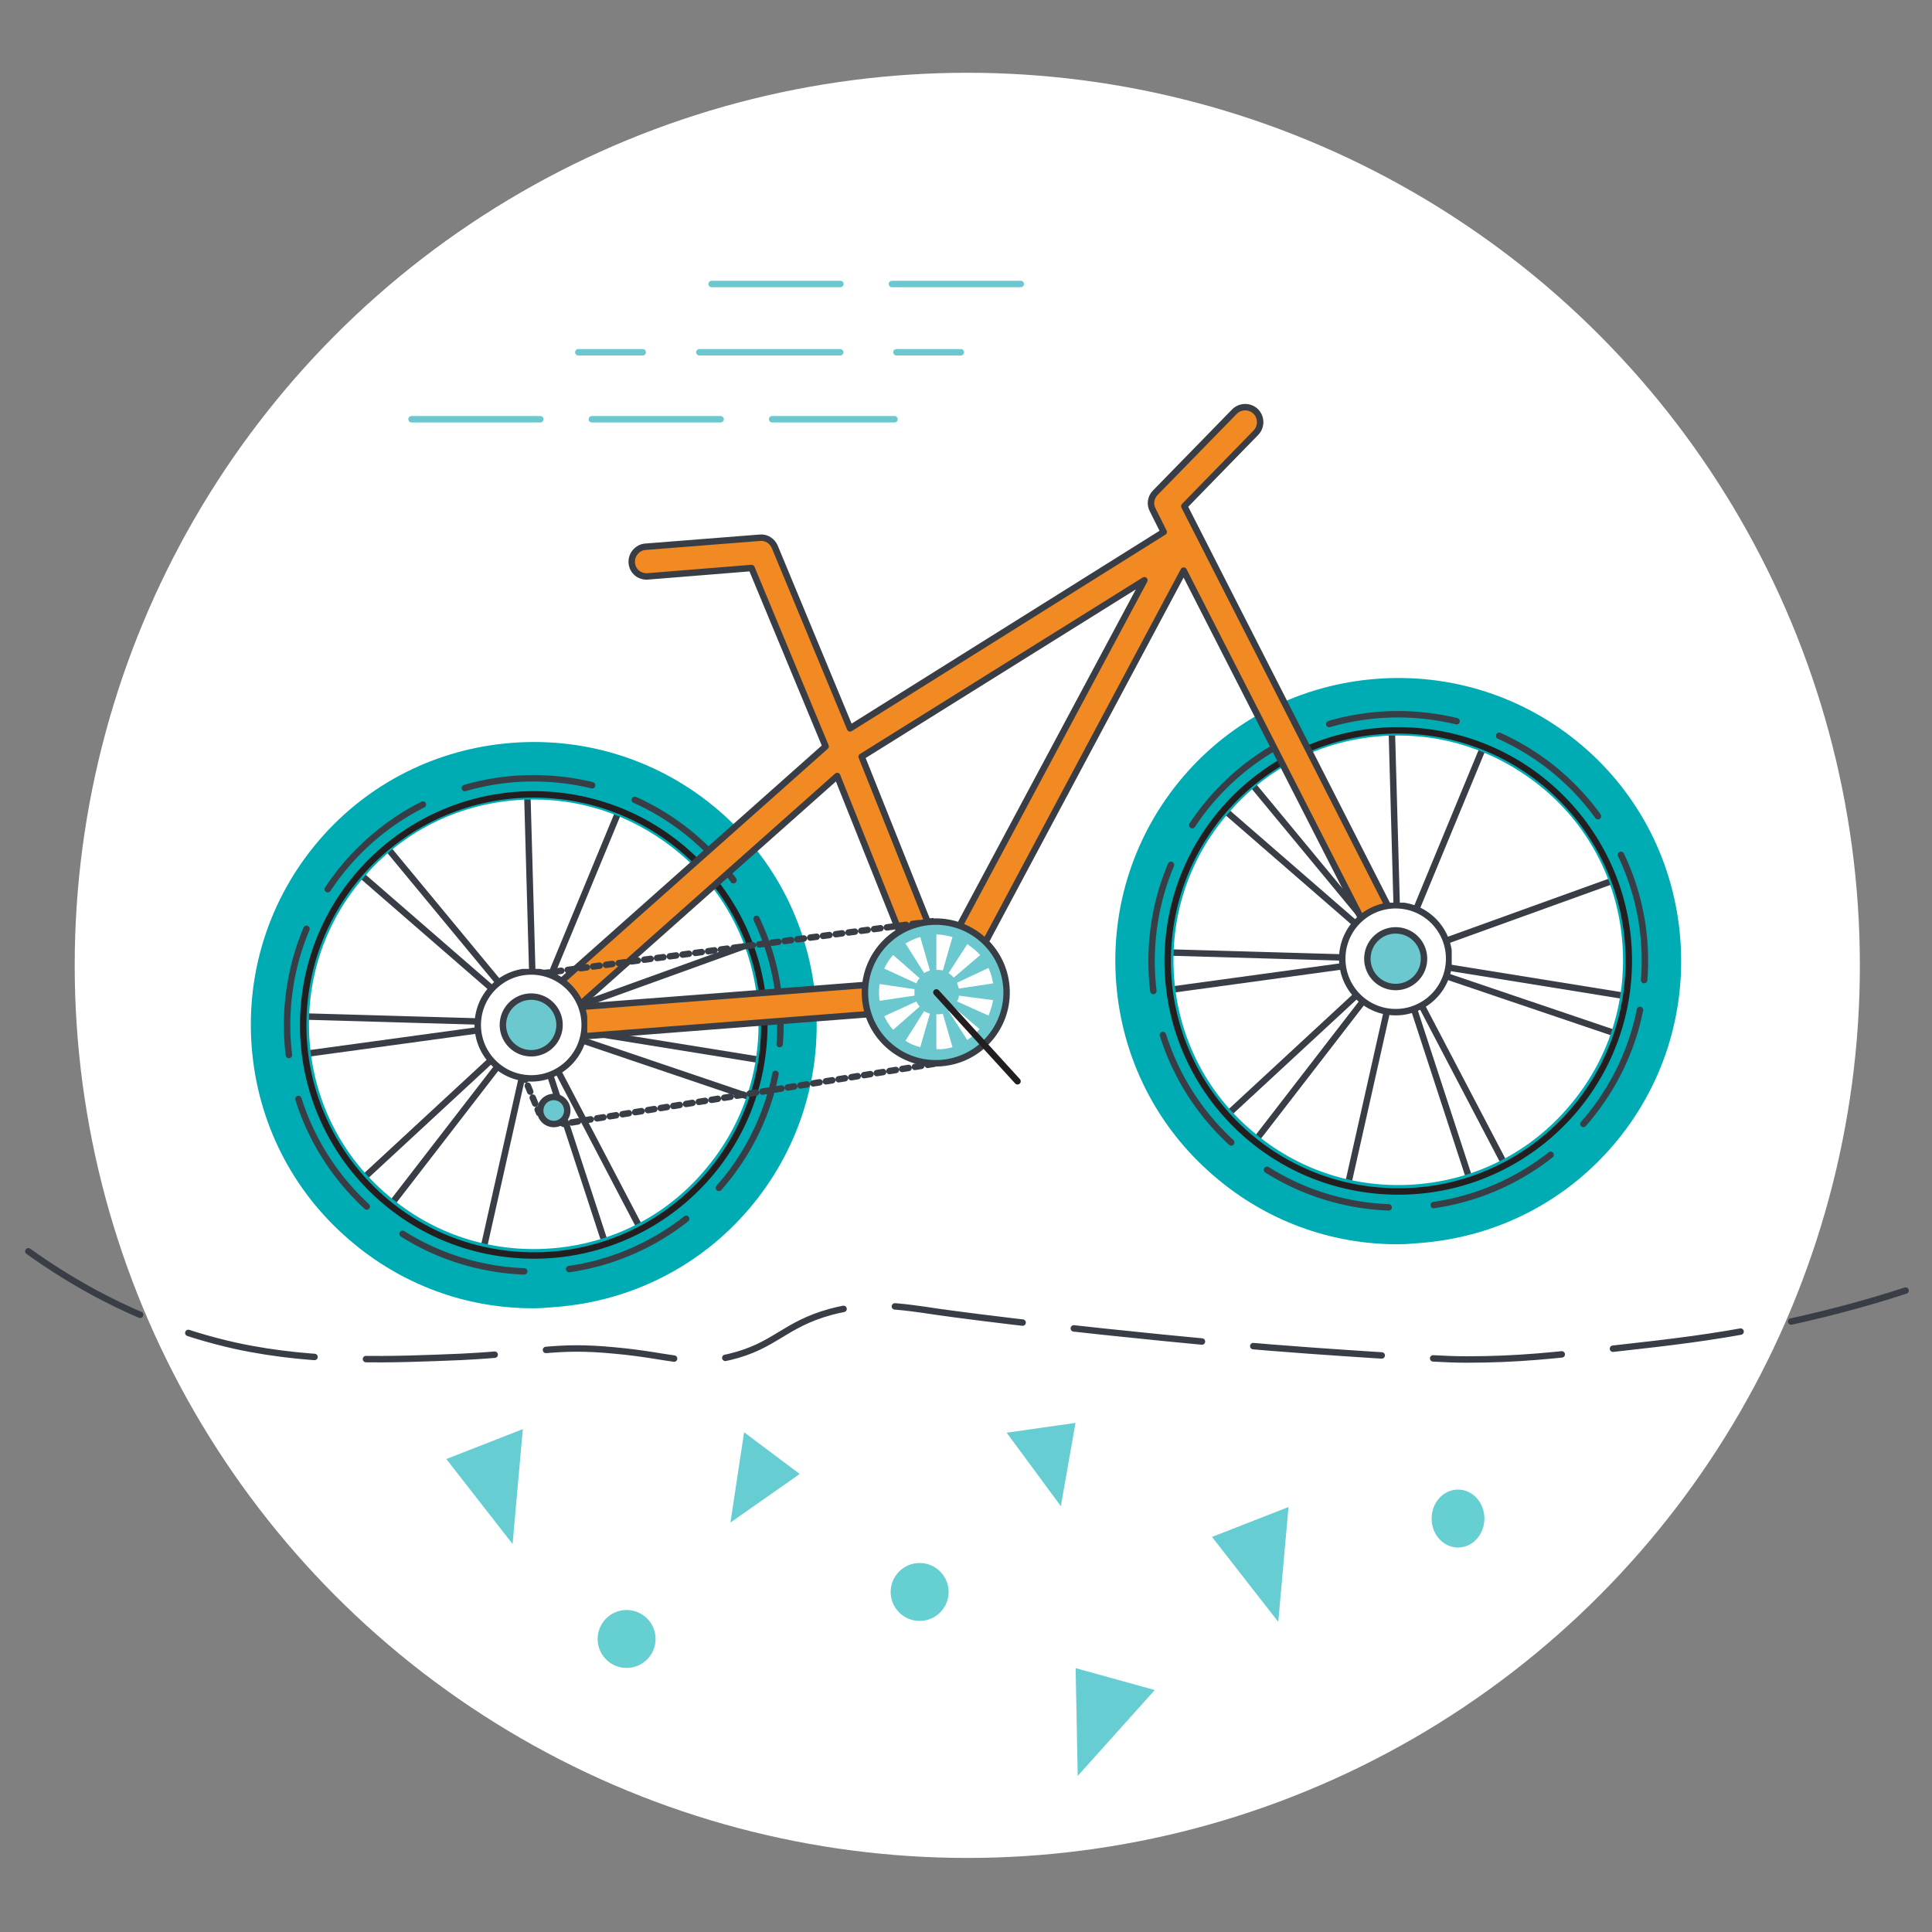 <?xml version="1.0" encoding="utf-8"?>
<!-- Generator: Adobe Illustrator 21.1.0, SVG Export Plug-In . SVG Version: 6.00 Build 0)  -->
<svg version="1.1" xmlns="http://www.w3.org/2000/svg" xmlns:xlink="http://www.w3.org/1999/xlink" x="0px" y="0px"
	 viewBox="0 0 300 300" style="enable-background:new 0 0 300 300;" xml:space="preserve">
<rect x="0" y="0" width="300" height="300" fill="#808080" stroke="none"/>
<style type="text/css">
	.st0{fill:#FFFFFF;stroke:#393E46;stroke-linecap:round;stroke-miterlimit:10;}
	.st1{fill:#6AC8CE;stroke:#393E46;stroke-linecap:round;stroke-miterlimit:10;}
	.st2{fill:none;stroke:#393E46;stroke-linecap:round;stroke-miterlimit:10;}
	.st3{fill:#00ACB4;}
	.st4{fill:none;stroke:#231F20;stroke-linecap:round;stroke-linejoin:round;stroke-miterlimit:10;}
	.st5{fill:none;stroke:#393E46;stroke-linecap:round;stroke-miterlimit:10;stroke-dasharray:20,7;}
	.st6{fill:#66CED2;}
	.st7{fill:#ffffff;}
	.st8{fill:#66CFD2;}
	.st9{fill:none;stroke:#6AC8CE;stroke-linecap:round;stroke-miterlimit:10;stroke-dasharray:20,8;}
	.st10{fill:none;stroke:#6AC8CE;stroke-linecap:round;stroke-miterlimit:10;}
	.st11{fill:none;stroke:#6AC8CE;stroke-linecap:round;stroke-miterlimit:10;stroke-dasharray:21.866,8.746;}
	.st12{fill:none;stroke:#393E46;stroke-linecap:round;stroke-miterlimit:10;stroke-dasharray:20,8;}
	.st13{fill:#F18A22;stroke:#393E46;stroke-linecap:round;stroke-linejoin:round;stroke-miterlimit:10;}
	.st14{fill:none;stroke:#393E46;stroke-linecap:round;stroke-miterlimit:10;stroke-dasharray:1,1;}
	.st15{fill:#FFFFFF;}
</style>
<symbol  id="bike_x5F_circle" viewBox="-8.8 -8.8 17.5 17.5">

		<ellipse transform="matrix(0.997 -7.770589e-02 7.770589e-02 0.997 -1.413462e-13 5.500031e-15)" class="st0" cx="0" cy="0" rx="8.3" ry="8.3"/>
	<ellipse transform="matrix(0.997 -7.770589e-02 7.770589e-02 0.997 0 0)" class="st1" cx="0" cy="0" rx="4.4" ry="4.4"/>
</symbol>
<symbol  id="bike_x5F_circle2" viewBox="-44 -44 87.9 87.9">
	<line class="st2" x1="-8.4" y1="-37.4" x2="0" y2="0"/>
	<line class="st2" x1="0" y1="0" x2="-1" y2="35.8"/>
	<polyline class="st2" points="-28.9,25.1 0,0 -24.4,29.5 	"/>
	<polyline class="st2" points="17.8,-34 0,0 11.9,-36.4 	"/>
	<polyline class="st2" points="14.2,35.6 -0.4,0.3 35.9,13.4 	"/>
	<polyline class="st2" points="-23.8,-30 -0.4,0.3 -28.5,-25.7 	"/>
	<polyline class="st2" points="-38.4,-4.9 -0.4,0.3 -38.7,1.4 	"/>
	<polyline class="st2" points="37.4,-5.8 -0.4,0.3 35.9,-12 	"/>
	<path class="st3" d="M-0.1-44c-10.5,0-20.5,3.7-28.5,10.6c-8.9,7.6-14.3,18.3-15.2,30c-0.9,11.7,2.8,23.1,10.4,32
		c7.6,8.9,18.3,14.3,30,15.2c11.7,0.9,23.1-2.8,32-10.4c8.9-7.6,14.3-18.3,15.2-30s-2.8-23.1-10.4-32s-18.3-14.3-30-15.2
		C2.2-43.9,1.1-44-0.1-44z M0.1,35c-0.9,0-1.8,0-2.8-0.1c-9.3-0.7-17.8-5-23.8-12.1c-6.1-7.1-9-16.1-8.3-25.4s5-17.8,12.1-23.8
		c7.1-6.1,16.1-9,25.4-8.3c9.3,0.7,17.8,5,23.8,12.1c6.1,7.1,9,16.1,8.3,25.4c-0.7,9.3-5,17.8-12.1,23.8C16.3,32,8.4,35,0.1,35z"/>

		<ellipse transform="matrix(0.997 -7.770589e-02 7.770589e-02 0.997 -7.438806e-06 4.112581e-07)" class="st4" cx="0" cy="0" rx="35.8" ry="35.8"/>

		<ellipse transform="matrix(0.997 -7.770589e-02 7.770589e-02 0.997 -7.438806e-06 4.112581e-07)" class="st5" cx="0" cy="0" rx="38.3" ry="38.3"/>
</symbol>
<symbol  id="triangle" viewBox="-3.4 -5.4 6.8 10.8">
	<path class="st6" d="M3.4-5.4l-6.8,6.7l6.8,4.1V-5.4z"/>
</symbol>
<g id="Layer_1">
	<circle class="st7" cx="150.2" cy="149.9" r="138.6"/>
</g>
<g id="Layer_2">
	<ellipse class="st8" cx="226.4" cy="235.8" rx="4.1" ry="4.5"/>
	<circle class="st8" cx="97.3" cy="254.5" r="4.5"/>
	<circle class="st8" cx="142.8" cy="247.2" r="4.5"/>

		<use xlink:href="#triangle"  width="6.8" height="10.8" x="-3.4" y="-5.4" transform="matrix(-0.85 -2.2 -1.1 0.43 197.03 243.81)" style="overflow:visible;"/>

		<use xlink:href="#triangle"  width="6.8" height="10.8" x="-3.4" y="-5.4" transform="matrix(0.638 -2.271 -1.138 -0.315 170.997 268.45)" style="overflow:visible;"/>

		<use xlink:href="#triangle"  width="6.8" height="10.8" x="-3.4" y="-5.4" transform="matrix(-0.85 -2.2 -1.1 0.43 78.135 231.715)" style="overflow:visible;"/>

		<use xlink:href="#triangle"  width="6.8" height="10.8" x="-3.4" y="-5.4" transform="matrix(-0.262 -1.817 0.99 -0.141 162.549 227.885)" style="overflow:visible;"/>

		<use xlink:href="#triangle"  width="6.8" height="10.8" x="-3.4" y="-5.4" transform="matrix(1.1 -1.47 0.8 0.6 116.123 230.639)" style="overflow:visible;"/>
	<line class="st9" x1="110.5" y1="44.1" x2="160.5" y2="44.1"/>
	<g>
		<g>
			<line class="st10" x1="89.8" y1="54.7" x2="99.8" y2="54.7"/>
			<line class="st11" x1="108.6" y1="54.7" x2="134.8" y2="54.7"/>
			<line class="st10" x1="139.2" y1="54.7" x2="149.2" y2="54.7"/>
		</g>
	</g>
	<line class="st9" x1="63.9" y1="65.1" x2="138.9" y2="65.1"/>
	<path class="st12" d="M4.4,194.3c13,9.3,24.6,13,32.3,14.7c12.5,2.7,24.9,2.1,34.8,1.7c12.2-0.6,14.6-1.9,23.9-1
		c8.9,0.8,11.7,2.5,17.9,1c7.1-1.7,8.4-5,15.7-7c6-1.6,10.6-0.9,16.6,0c0,0,15.9,2.3,45.2,5c8.9,0.8,16.5,1.3,22.6,1.7
		c7.1,0.4,10.8,0.7,14.4,0.7c7.8,0,13.5-0.6,22.9-1.7c9-1,15-1.7,23.2-3.3c8.5-1.7,15.9-3.7,22-5.7"/>

		<use xlink:href="#bike_x5F_circle2"  width="87.9" height="87.9" x="-44" y="-44" transform="matrix(1 0 0 -1 82.882 159.151)" style="overflow:visible;"/>

		<use xlink:href="#bike_x5F_circle2"  width="87.9" height="87.9" x="-44" y="-44" transform="matrix(1 0 0 -1 217.118 149.211)" style="overflow:visible;"/>
	<path class="st13" d="M219.1,147.7l-35.2-69.1L195,67.2c0.9-0.9,0.9-2.4,0-3.3c-0.9-0.9-2.4-0.9-3.3,0l-12.3,12.6
		c-0.7,0.7-0.9,1.8-0.4,2.7l1.7,3.4L132,113.1l-11.7-28.2c-0.4-0.9-1.3-1.5-2.3-1.4l-17.8,1.4C99,85,98,86.1,98.1,87.4
		c0.1,1.3,1.2,2.2,2.5,2.1l16.1-1.3l11.5,27.7l-46.8,41.6c-0.7,0.7-1,1.7-0.6,2.6c0.4,0.9,1.3,1.5,2.3,1.4l63.1-4.9c0,0,0,0,0,0
		c0.2,0,0.3-0.1,0.5-0.1c0,0,0.1,0,0.1,0c0,0,0,0,0.1,0c0.1-0.1,0.3-0.1,0.4-0.2c0,0,0,0,0,0c0.2-0.1,0.3-0.2,0.4-0.3
		c0,0,0.1-0.1,0.1-0.1c0.1-0.1,0.2-0.2,0.2-0.3c0,0,0,0,0.1-0.1l35.7-66.9l31.3,61.3c0.4,0.9,1.3,1.3,2.2,1.3c0.3,0,0.6-0.1,0.9-0.2
		C219.2,150.3,219.7,148.9,219.1,147.7z M130,120.5l12.7,31.8l-53.1,4.1L130,120.5z M146.3,148.8l-12.5-31.3l43.9-27.4L146.3,148.8z
		"/>
	<polygon class="st14" points="82.2,151.4 144.5,143.1 146.2,165 87.5,174.5 83.7,172.8 78.4,160 	"/>

		<ellipse transform="matrix(0.997 -7.770589e-02 7.770589e-02 0.997 -11.533 11.759)" class="st1" cx="145.3" cy="154.1" rx="11" ry="11"/>
	<g>
		<path class="st15" d="M136.6,155.4l5.4-0.8c0-0.2,0-0.3,0-0.5c0-0.2,0-0.3,0-0.5l-5.4-0.8c-0.1,0.4-0.1,0.8-0.1,1.3
			C136.5,154.5,136.5,154.9,136.6,155.4z"/>
		<path class="st15" d="M137.3,150.4l5,2.3c0.1-0.3,0.3-0.6,0.5-0.8l-4.1-3.6C138.1,148.9,137.7,149.6,137.3,150.4z"/>
		<path class="st15" d="M140.6,161.6c0.7,0.5,1.5,0.8,2.3,1l1.5-5.2c-0.3-0.1-0.6-0.2-0.9-0.4L140.6,161.6z"/>
		<path class="st15" d="M148.9,154.6c0,0.3-0.1,0.6-0.3,0.9l4.9,2.2c0.3-0.8,0.6-1.6,0.7-2.4L148.9,154.6z"/>
		<path class="st15" d="M143.5,151.1c0.3-0.2,0.6-0.3,0.9-0.4l-1.5-5.2c-0.8,0.2-1.6,0.6-2.3,1L143.5,151.1z"/>
		<path class="st15" d="M137.3,157.8c0.4,0.8,0.8,1.5,1.4,2.1l4.1-3.6c-0.2-0.3-0.4-0.5-0.5-0.8L137.3,157.8z"/>
		<path class="st15" d="M145.4,150.6c0.3,0,0.7,0,1,0.1l1.5-5.2c-0.8-0.2-1.6-0.4-2.5-0.4V150.6z"/>
		<path class="st15" d="M147.9,162.6l-1.5-5.2c-0.3,0.1-0.6,0.1-1,0.1v5.4C146.3,163,147.2,162.8,147.9,162.6z"/>
		<path class="st15" d="M147.3,157l2.9,4.5c0.7-0.5,1.3-1,1.9-1.7l-4.1-3.5C147.8,156.6,147.6,156.8,147.3,157z"/>
		<path class="st15" d="M150.2,146.6l-2.9,4.5c0.3,0.2,0.5,0.4,0.8,0.7l4.1-3.5C151.6,147.6,150.9,147.1,150.2,146.6z"/>
		<path class="st15" d="M148.6,152.6c0.1,0.3,0.2,0.6,0.3,0.9l5.3-0.8c-0.1-0.8-0.4-1.7-0.7-2.4L148.6,152.6z"/>
	</g>
	<line class="st4" x1="145.4" y1="154.1" x2="158" y2="167.9"/>
	<ellipse transform="matrix(0.825 -0.566 0.566 0.825 -82.46 78.828)" class="st1" cx="85.9" cy="172.4" rx="2.1" ry="2.1"/>

		<use xlink:href="#bike_x5F_circle"  width="17.5" height="17.5" x="-8.8" y="-8.8" transform="matrix(1 0 0 -1 82.487 159.151)" style="overflow:visible;"/>

		<use xlink:href="#bike_x5F_circle"  width="17.5" height="17.5" x="-8.8" y="-8.8" transform="matrix(1 0 0 -1 216.722 148.867)" style="overflow:visible;"/>
</g>
</svg>
